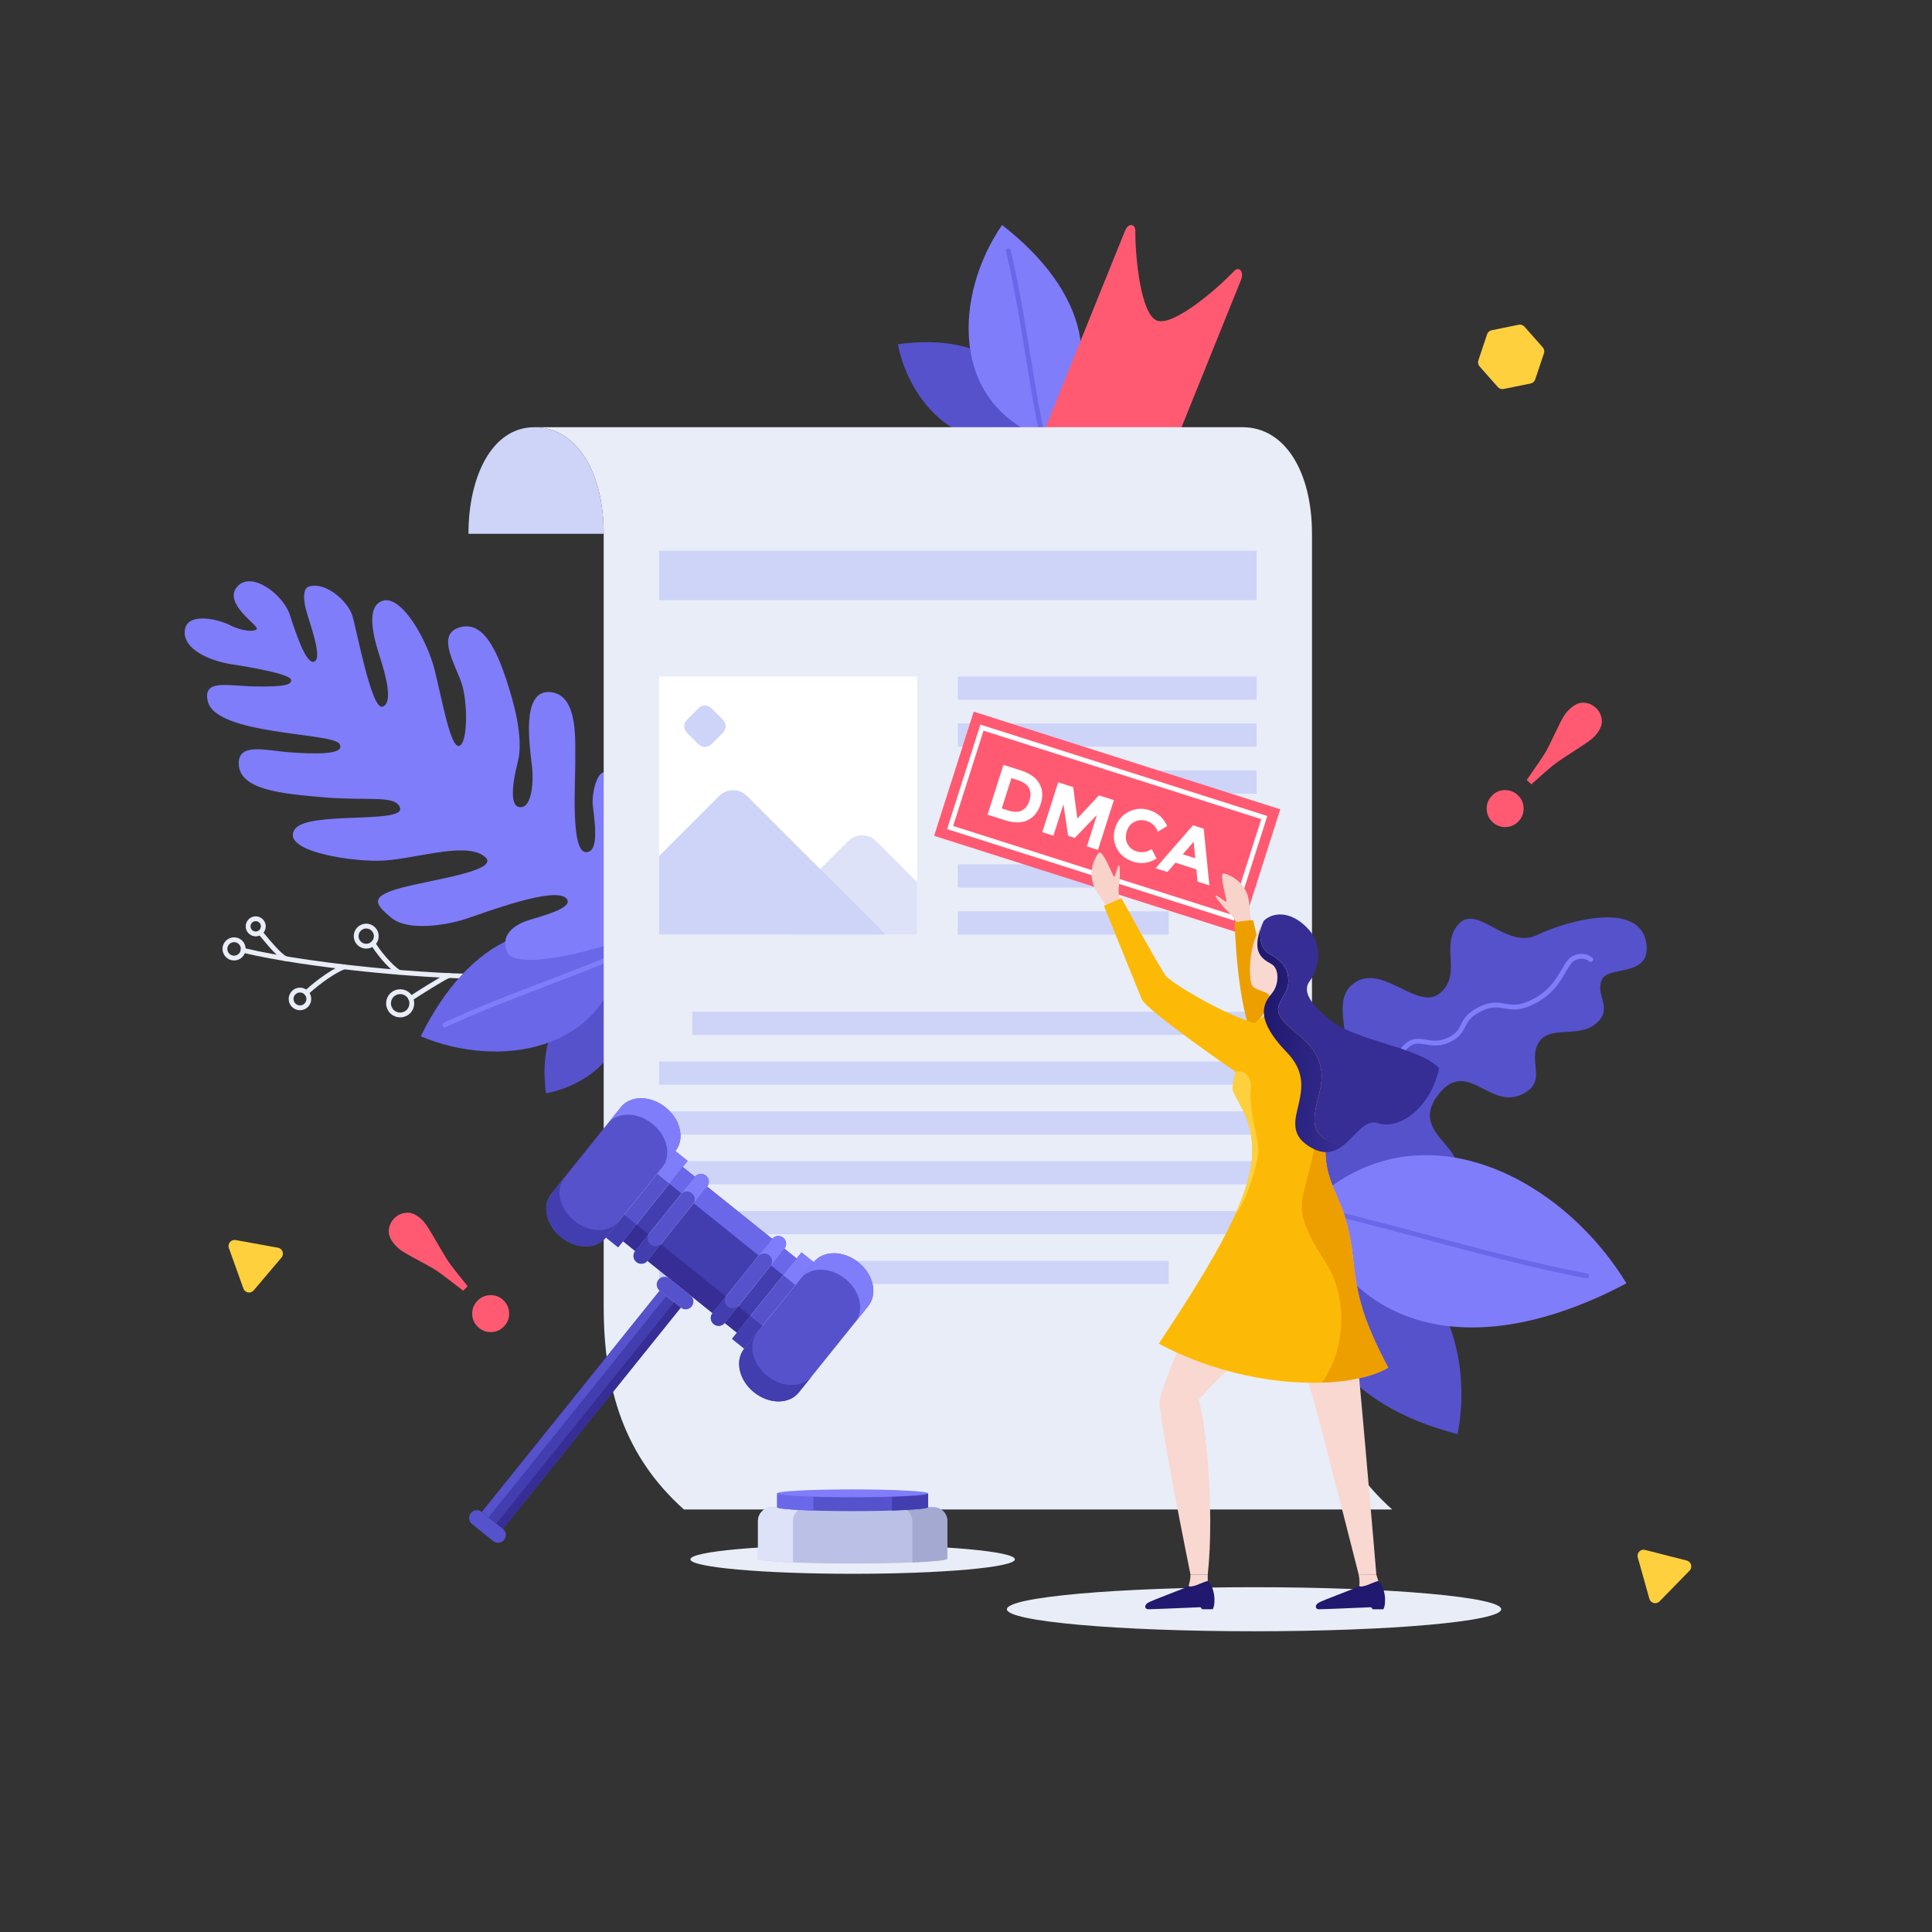 <?xml version="1.0" encoding="UTF-8" standalone="no"?>
<svg
   xmlns:dc="http://purl.org/dc/elements/1.1/"
   xmlns:cc="http://creativecommons.org/ns#"
   xmlns:rdf="http://www.w3.org/1999/02/22-rdf-syntax-ns#"
   xmlns:svg="http://www.w3.org/2000/svg"
   xmlns="http://www.w3.org/2000/svg"
   xmlns:sodipodi="http://sodipodi.sourceforge.net/DTD/sodipodi-0.dtd"
   xmlns:inkscape="http://www.inkscape.org/namespaces/inkscape"
   version="1.1"
   id="svg2"
   xml:space="preserve"
   width="2666.667"
   height="2666.667"
   viewBox="0 0 2666.667 2666.667"
   sodipodi:docname="shutterstock_2093205100.eps"><rect x="0" y="0" width="2666.667" height="2666.667" fill="#333333" stroke="none"/><defs
     id="defs6"><clipPath
       clipPathUnits="userSpaceOnUse"
       id="clipPath168"><path
         d="m 13145.1,10127.9 c 120.1,-63.8 195.8,-141 195.7,-279.3 -0.1,-158.4 -156,-235.2 -90.9,-358.9 92.8,-176.4 371.3,-243.5 429.1,-554.4 57.9,-310.9 -304.8,-672.6 223,-796 -90.3,-67.7 -198.5,-99.8 -348.9,-3.6 -374.8,239.6 161.1,570.1 -230,974.3 -354,365.8 -225.9,522.2 -149.8,613.9 68.1,82 80.4,253.5 -13.5,302.1 -60.2,31.2 -96.4,62.1 -119.4,105 -28.4,53.1 -36.5,138.4 24.2,290.4 -24.4,-70.7 -31.1,-234.2 80.5,-293.5 z"
         id="path166" /></clipPath><linearGradient
       x1="0"
       y1="0"
       x2="1"
       y2="0"
       gradientUnits="userSpaceOnUse"
       gradientTransform="matrix(1141.35,-150.583,-150.583,-1141.35,12895.7,9313.6)"
       spreadMethod="pad"
       id="linearGradient176"><stop
         style="stop-opacity:1;stop-color:#20196f"
         offset="0"
         id="stop170" /><stop
         style="stop-opacity:1;stop-color:#20196f"
         offset="0.147"
         id="stop172" /><stop
         style="stop-opacity:1;stop-color:#362e94"
         offset="1"
         id="stop174" /></linearGradient></defs><sodipodi:namedview
     pagecolor="#ffffff"
     bordercolor="#666666"
     borderopacity="1"
     objecttolerance="10"
     gridtolerance="10"
     guidetolerance="10"
     inkscape:pageopacity="0"
     inkscape:pageshadow="2"
     inkscape:window-width="640"
     inkscape:window-height="480"
     id="namedview4" /><g
     id="g10"
     inkscape:groupmode="layer"
     inkscape:label="ink_ext_XXXXXX"
     transform="matrix(1.333,0,0,-1.333,0,2666.667)"><g
       id="g12"
       transform="scale(0.1)"><path
         d="m 4968.51,9870.7 c -578.19,0 -1771.53,107.1 -2456.94,269.5 -13.44,3.2 -21.75,16.7 -18.56,30.1 3.17,13.5 16.62,21.8 30.09,18.6 780.89,-185 2223.3,-298.1 2650.69,-261.5 13.86,1.4 25.87,-9 27.05,-22.7 1.17,-13.8 -9.02,-25.9 -22.77,-27.1 -54.57,-4.7 -125.63,-6.9 -209.56,-6.9"
         style="fill:#e9edf7;fill-opacity:1;fill-rule:nonzero;stroke:none"
         id="path36" /><path
         d="m 2489.82,10111.5 c -37.57,-36.5 -97.62,-35.6 -134.08,2 -36.47,37.6 -35.57,97.6 2.02,134.1 37.61,36.5 97.65,35.6 134.1,-2 36.46,-37.6 35.57,-97.7 -2.04,-134.1 z"
         style="fill:none;stroke:#e9edf7;stroke-width:50;stroke-linecap:round;stroke-linejoin:round;stroke-miterlimit:4;stroke-dasharray:none;stroke-opacity:1"
         id="path38" /><path
         d="m 3169.94,9595.4 c -36.38,-35.3 -94.56,-34.4 -129.84,2 -35.33,36.4 -34.44,94.6 1.96,129.8 36.41,35.4 94.55,34.5 129.86,-1.9 35.31,-36.4 34.43,-94.6 -1.98,-129.9 z"
         style="fill:none;stroke:#e9edf7;stroke-width:50;stroke-linecap:round;stroke-linejoin:round;stroke-miterlimit:4;stroke-dasharray:none;stroke-opacity:1"
         id="path40" /><path
         d="m 3864.69,10236.9 c -41.33,-40.1 -107.33,-39.1 -147.4,2.2 -40.06,41.3 -39.07,107.3 2.26,147.4 41.31,40.1 107.28,39 147.36,-2.3 40.07,-41.3 39.07,-107.3 -2.22,-147.3 z"
         style="fill:none;stroke:#e9edf7;stroke-width:50;stroke-linecap:round;stroke-linejoin:round;stroke-miterlimit:4;stroke-dasharray:none;stroke-opacity:1"
         id="path42" /><path
         d="m 4227.56,9529.4 c -47.8,-46.4 -124.19,-45.2 -170.56,2.6 -46.39,47.8 -45.23,124.2 2.58,170.5 47.79,46.4 124.18,45.3 170.57,-2.6 46.36,-47.8 45.22,-124.1 -2.59,-170.5 z"
         style="fill:none;stroke:#e9edf7;stroke-width:50;stroke-linecap:round;stroke-linejoin:round;stroke-miterlimit:4;stroke-dasharray:none;stroke-opacity:1"
         id="path44" /><path
         d="m 2702.71,10356.6 c -31.19,-30.3 -81.05,-29.5 -111.31,1.7 -30.28,31.1 -29.51,81 1.69,111.3 31.2,30.2 81.04,29.5 111.31,-1.7 30.26,-31.2 29.52,-81.1 -1.69,-111.3 z"
         style="fill:none;stroke:#e9edf7;stroke-width:50;stroke-linecap:round;stroke-linejoin:round;stroke-miterlimit:4;stroke-dasharray:none;stroke-opacity:1"
         id="path46" /><path
         d="m 2957.32,10053.1 c -3.62,0 -7.31,0.8 -10.79,2.4 -62.57,30 -158.36,141.7 -243.22,244 -11.31,13.6 -20.9,25.2 -28.15,33.6 -9,10.5 -7.79,26.3 2.68,35.3 10.45,9 26.26,7.8 35.26,-2.7 7.4,-8.6 17.17,-20.4 28.69,-34.3 54.66,-65.9 168.42,-203 226.35,-230.8 12.45,-5.9 17.71,-20.9 11.74,-33.3 -4.29,-9 -13.24,-14.2 -22.56,-14.2"
         style="fill:#e9edf7;fill-opacity:1;fill-rule:nonzero;stroke:none"
         id="path48" /><path
         d="m 3171.91,9700.3 c -6.53,0 -13.05,2.5 -17.95,7.6 -9.61,9.9 -9.37,25.7 0.54,35.3 51.98,50.4 236.9,208.9 399.27,273.9 12.83,5.2 27.38,-1.1 32.5,-13.9 5.14,-12.8 -1.1,-27.4 -13.92,-32.5 -157.56,-63.1 -342.21,-223.8 -383.03,-263.4 -4.86,-4.7 -11.14,-7 -17.41,-7"
         style="fill:#e9edf7;fill-opacity:1;fill-rule:nonzero;stroke:none"
         id="path50" /><path
         d="m 4132.15,9912.7 c -3.68,0 -7.43,0.8 -10.97,2.5 -88.71,43.5 -255.77,251.2 -279.77,312.5 -5.03,12.9 1.3,27.4 14.17,32.4 12.84,5.1 27.35,-1.3 32.38,-14.1 20.3,-51.9 180.44,-249.2 255.21,-285.8 12.4,-6.1 17.53,-21.1 11.46,-33.5 -4.34,-8.8 -13.22,-14 -22.48,-14"
         style="fill:#e9edf7;fill-opacity:1;fill-rule:nonzero;stroke:none"
         id="path52" /><path
         d="m 4253.08,9641.3 c -8.08,0 -16.01,3.9 -20.83,11.1 -7.65,11.5 -4.55,27 6.93,34.7 45.99,30.7 334.99,216.1 400.62,240.7 12.94,4.8 27.34,-1.7 32.2,-14.6 4.85,-13 -1.71,-27.4 -14.64,-32.2 -54.06,-20.3 -316.86,-186.4 -390.44,-235.5 -4.26,-2.8 -9.08,-4.2 -13.84,-4.2"
         style="fill:#e9edf7;fill-opacity:1;fill-rule:nonzero;stroke:none"
         id="path54" /><path
         d="m 10651.8,15544.8 c 1.4,685.7 -554.6,1006.1 -1354.86,896 122.36,-619.3 674.59,-1211.5 1354.86,-896"
         style="fill:#5652cc;fill-opacity:1;fill-rule:nonzero;stroke:none"
         id="path56" /><path
         d="m 10798.9,15470.3 c 680.1,660.4 459.6,1519.6 -422.9,2204.7 -494.37,-718.7 -546.58,-1836.4 422.9,-2204.7"
         style="fill:#807dfb;fill-opacity:1;fill-rule:nonzero;stroke:none"
         id="path58" /><path
         d="m 10798.9,15445.3 c -11.2,0 -21.4,7.5 -24.2,18.9 -44.5,176.5 -93.5,477.2 -145.3,795.5 -62.8,384.9 -133.8,821.1 -213.1,1141.7 -3.3,13.4 4.8,27 18.2,30.3 13.4,3.4 27,-4.8 30.3,-18.3 79.8,-322.5 151,-759.9 213.9,-1145.7 51.7,-317.2 100.5,-616.9 144.5,-791.3 3.3,-13.4 -4.8,-27 -18.2,-30.4 -2,-0.5 -4.1,-0.7 -6.1,-0.7"
         style="fill:#6b67e9;fill-opacity:1;fill-rule:nonzero;stroke:none"
         id="path60" /><path
         d="m 6372.24,9743.4 c -540.74,7.9 -798.83,-427.4 -719.82,-1059.5 489.5,90.4 961.88,520.1 719.82,1059.5"
         style="fill:#5652cc;fill-opacity:1;fill-rule:nonzero;stroke:none"
         id="path62" /><path
         d="m 6430.39,10134.3 c -784.33,532.5 -1581.24,142.8 -2073.72,-859.9 803.81,-338.9 1909.04,-164 2073.72,859.9"
         style="fill:#6b67e9;fill-opacity:1;fill-rule:nonzero;stroke:none"
         id="path64" /><path
         d="m 4605.67,9366.7 c -9.32,0 -18.27,5.2 -22.56,14.2 -5.96,12.4 -0.69,27.4 11.77,33.3 299.71,143.3 713.51,301.5 1078.6,441.1 300.32,114.7 583.99,223.2 746.03,301.5 12.43,6 27.37,0.8 33.38,-11.6 6.01,-12.4 0.81,-27.4 -11.63,-33.4 -163.94,-79.3 -448.58,-188.1 -749.94,-303.3 -364.2,-139.2 -776.97,-297 -1074.87,-439.4 -3.49,-1.7 -7.15,-2.4 -10.78,-2.4"
         style="fill:#807dfb;fill-opacity:1;fill-rule:nonzero;stroke:none"
         id="path66" /><path
         d="m 13736.5,7146.2 c -387.3,-940.4 196,-1692.5 1356.1,-1990.9 179.9,918.7 -245.3,2041.7 -1356.1,1990.9"
         style="fill:#5652cc;fill-opacity:1;fill-rule:nonzero;stroke:none"
         id="path68" /><path
         d="m 13559.1,7841.3 c -232.4,208.1 -325.1,719.2 -149.6,970.5 175.5,251.4 450.2,154.6 507.4,317.2 57.3,162.5 -102.2,493.7 63.1,660.6 293.7,296.8 689.1,-266.5 927.9,-70.1 238.8,196.4 -1.4,496.3 193.1,714.9 194.4,218.6 493.8,-265.2 815.6,-111 321.8,154.1 1064.4,356.7 1130,-86 51.8,-349.9 -381.1,-233.4 -454.5,-367.3 -83.8,-152.7 97.2,-282.2 -31.9,-430.2 -182.6,-209.3 -505.4,-33 -626.8,-229.5 -121.3,-196.5 100.9,-405.3 -173.8,-536.9 -340.1,-162.9 -570.9,386 -870.8,-8.6 -299.9,-394.6 321.3,-542.9 170.5,-812.6 -164.6,-294.3 -661,58.2 -722.9,-162.9 -84.2,-300.9 -416.8,-170.7 -777.3,151.9"
         style="fill:#5652cc;fill-opacity:1;fill-rule:nonzero;stroke:none"
         id="path70" /><path
         d="m 13502.1,7876.7 c -4.8,0 -9.6,1.4 -13.8,4.2 -11.5,7.7 -14.6,23.2 -7,34.7 12.3,18.5 23.7,52.6 36.9,92.1 31.6,95 75,225.1 182.6,276.6 54.8,26.3 113.9,44.3 171.2,61.7 92.6,28.3 188.4,57.5 268.1,122.3 165,134.1 216.6,297.5 262,441.6 35,110.8 68,215.4 147.5,286.6 74.4,66.7 146.7,54.7 216.5,43 66.9,-11.1 136,-22.6 226.7,20.9 86.8,41.6 108.6,84.5 133.7,134.2 29.4,58.1 62.7,123.9 197.4,188.4 115.4,55.3 189,42.3 260.1,29.8 67.4,-11.8 131.1,-23 236.8,21.7 206.6,87.3 289.3,228.9 349.6,332.4 39.7,67.9 71,121.6 123.1,143.3 118.4,49.4 192.2,-19 195.4,-21.9 10,-9.5 10.4,-25.4 0.9,-35.4 -9.5,-10 -25.3,-10.4 -35.4,-0.9 -2,1.8 -54.4,48.5 -141.6,12.1 -36.7,-15.3 -64.3,-62.6 -99.2,-122.4 -63.9,-109.6 -151.4,-259.5 -373.3,-353.2 -119.4,-50.5 -196.7,-36.9 -265,-24.9 -69.1,12.2 -128.9,22.6 -229.8,-25.7 -119.3,-57.2 -146.1,-110 -174.4,-165.8 -26.8,-53.1 -54.5,-107.9 -156.7,-156.9 -104.9,-50.2 -189,-36.2 -256.5,-25 -68.7,11.4 -118.3,19.8 -174.9,-31 -69.3,-62 -98.9,-155.8 -133.2,-264.4 -47.6,-150.8 -101.5,-321.7 -278.1,-465.3 -87.4,-71 -187.9,-101.6 -285.1,-131.3 -58.1,-17.7 -112.8,-34.4 -164.2,-59 -88.5,-42.4 -126.4,-156 -156.8,-247.3 -14.3,-42.9 -26.7,-80 -42.7,-104 -4.8,-7.3 -12.7,-11.2 -20.8,-11.2"
         style="fill:#807dfb;fill-opacity:1;fill-rule:nonzero;stroke:none"
         id="path72" /><path
         d="m 13528.4,7501.9 c 492.1,-1350.4 1817.4,-1579.5 3312.4,-785.2 -687.7,1130 -2201.7,1896.8 -3312.4,785.2"
         style="fill:#807dfb;fill-opacity:1;fill-rule:nonzero;stroke:none"
         id="path74" /><path
         d="m 16430.6,6768.8 c -1.5,0 -3,0.1 -4.5,0.4 -495.1,90 -1143.9,263.1 -1716.3,415.8 -471.3,125.8 -916.6,244.6 -1185.8,292.3 -13.6,2.4 -22.7,15.4 -20.2,29 2.4,13.6 15.1,22.8 28.9,20.2 271.4,-48.1 717.6,-167.1 1190,-293.2 571.5,-152.4 1219.3,-325.3 1712.4,-414.9 13.6,-2.5 22.6,-15.5 20.1,-29.1 -2.2,-12.1 -12.7,-20.5 -24.6,-20.5"
         style="fill:#6b67e9;fill-opacity:1;fill-rule:nonzero;stroke:none"
         id="path76" /><path
         d="m 6842.08,10475.2 c -56.67,-149.1 -1490.65,-593.2 -1593.49,-324.4 -80.12,209.2 140.07,298.9 222.54,325.1 129.92,41.4 449.01,120.6 403.15,211.9 -82.98,165.3 -864.38,-137.9 -1059.28,-200 -194.89,-62.2 -590.35,-129.8 -764.42,14.8 -174.07,144.6 -228.06,223.3 119.06,313.1 347.11,89.8 1052.84,181.3 836.45,329.1 -216.36,147.7 -747.64,-50.7 -1093.83,-52.7 -346.18,-1.9 -1005.89,111.9 -859.54,326.3 130.86,191.8 1143.65,51.9 1089.36,222.2 -43.42,136.2 -331.74,69.3 -785.85,108.1 -454.09,38.6 -882.34,79.7 -884.19,351.7 -1.46,218.4 284.02,132.3 529.17,114.5 245.11,-17.8 587.44,-29.6 512.69,88.3 -74.7,117.9 -1281.6,89 -1362.65,441.2 -53.64,233 205.84,157.2 492.19,152.6 286.33,-4.6 387.42,15.1 369.33,71.9 -18.09,56.8 -403.38,125.7 -616,158 -212.59,32.3 -506.47,151.2 -483.24,350.4 23.24,199.1 358.57,112.1 474.98,51.3 116.41,-60.9 253.27,-69.4 271.07,-34.5 17.79,34.8 -352.12,262.9 -204.65,435 147.47,172 479.8,-80.5 548.54,-296.2 68.73,-215.7 169.1,-504.7 247.79,-479.6 78.73,25 -0.88,274.8 -63.6,471.6 -62.71,196.8 -42.64,289.3 9.83,306 174.92,55.7 403.93,-153.3 449.75,-297.1 45.84,-143.8 197.77,-983.3 313.95,-946.2 116.21,37 25.99,345.9 -24.66,504.8 -50.65,158.9 -168.82,529.8 26.07,591.9 194.9,62.1 459.03,-403.9 536.77,-712.7 77.75,-308.7 165.84,-818.3 255.8,-789.6 89.95,28.6 88.09,449.1 26.58,642 -61.51,193 -268.69,506.3 -28.84,582.8 239.87,76.4 382.5,-202.7 503.28,-581.6 50.44,-158.3 171.38,-551.5 106.02,-806.5 -74.42,-290.3 -63.84,-447.1 2.8,-467.7 132.78,-41.1 164.17,223.2 143.78,416.8 -20.42,193.6 -120.05,791.3 183.57,771.3 303.63,-20 261.09,-521.2 263.96,-724.5 2.85,-203.4 -49.43,-920.4 107.34,-932.9 156.79,-12.6 83.55,372.6 73.62,494.5 -9.94,121.8 50.02,380.7 151.59,327.5 101.57,-53 654.3,-1262.7 553.21,-1528.5"
         style="fill:#807dfb;fill-opacity:1;fill-rule:nonzero;stroke:none"
         id="path78" /><path
         d="m 15544.4,3342.1 c 0,126 -1145.7,228.1 -2559.1,228.1 -1413.4,0 -2559.2,-102.1 -2559.2,-228.1 0,-126 1145.8,-228.1 2559.2,-228.1 1413.4,0 2559.1,102.1 2559.1,228.1"
         style="fill:#e9edf7;fill-opacity:1;fill-rule:nonzero;stroke:none"
         id="path80" /><path
         d="m 10508.8,3858.8 c 0,82.7 -752.17,149.7 -1680.05,149.7 -927.88,0 -1680.08,-67 -1680.08,-149.7 0,-82.7 752.2,-149.8 1680.08,-149.8 927.88,0 1680.05,67.1 1680.05,149.8"
         style="fill:#e9edf7;fill-opacity:1;fill-rule:nonzero;stroke:none"
         id="path82" /><path
         d="m 12777.6,17197.4 c -153.8,-165.2 -628.5,-580.2 -800.2,-510.9 -171.6,69.3 -225.2,697.6 -221.1,923.2 1.3,75.2 -69,95.5 -106.5,6.9 -37.9,-89.7 -881.6,-2183.9 -881.6,-2183.9 l 1209.1,-488.1 c 0,0 836.8,2071.7 872.9,2162.1 34,85.2 -21.4,145.8 -72.6,90.7"
         style="fill:#ff5a72;fill-opacity:1;fill-rule:nonzero;stroke:none"
         id="path84" /><path
         d="m 5533.03,15581.4 c -439.09,0 -682.37,-510.3 -682.37,-1103.6 H 5533.03 6251 c 0,640.8 -278.88,1103.6 -717.97,1103.6"
         style="fill:#ced3f8;fill-opacity:1;fill-rule:nonzero;stroke:none"
         id="path86" /><path
         d="m 13585,6475.1 c 0,858.6 0,7361.8 0,8002.7 0,640.8 -278.9,1103.6 -718,1103.6 H 5533.03 c 439.09,0 717.97,-462.8 717.97,-1103.6 0,-640.9 0,-7144.1 0,-8002.7 0,-858.5 216.58,-1550.5 830.71,-2100.4 h 7333.99 c -614.1,549.9 -830.7,1241.9 -830.7,2100.4"
         style="fill:#e9edf7;fill-opacity:1;fill-rule:nonzero;stroke:none"
         id="path88" /><path
         d="M 13011.2,12759.9 H 9917.99 v 240.4 h 3093.21 v -240.4"
         style="fill:#ced3f8;fill-opacity:1;fill-rule:nonzero;stroke:none"
         id="path90" /><path
         d="M 13011.2,9288.4 H 7168.08 v 240.4 h 5843.12 v -240.4"
         style="fill:#ced3f8;fill-opacity:1;fill-rule:nonzero;stroke:none"
         id="path92" /><path
         d="M 13011.2,8772.7 H 6824.81 v 240.4 h 6186.39 v -240.4"
         style="fill:#ced3f8;fill-opacity:1;fill-rule:nonzero;stroke:none"
         id="path94" /><path
         d="M 13011.2,12273.6 H 9917.99 v 240.4 h 3093.21 v -240.4"
         style="fill:#ced3f8;fill-opacity:1;fill-rule:nonzero;stroke:none"
         id="path96" /><path
         d="M 13011.2,11787.3 H 9917.99 v 240.4 h 3093.21 v -240.4"
         style="fill:#ced3f8;fill-opacity:1;fill-rule:nonzero;stroke:none"
         id="path98" /><path
         d="M 13011.2,11301 H 9917.99 v 240.4 H 13011.2 V 11301"
         style="fill:#ced3f8;fill-opacity:1;fill-rule:nonzero;stroke:none"
         id="path100" /><path
         d="M 13011.2,10814.7 H 9917.99 v 240.4 h 3093.21 v -240.4"
         style="fill:#ced3f8;fill-opacity:1;fill-rule:nonzero;stroke:none"
         id="path102" /><path
         d="M 12101.6,10328.4 H 9917.99 v 240.4 h 2183.61 v -240.4"
         style="fill:#ced3f8;fill-opacity:1;fill-rule:nonzero;stroke:none"
         id="path104" /><path
         d="M 13011.2,13790.9 H 6824.81 v 511.7 h 6186.39 v -511.7"
         style="fill:#ced3f8;fill-opacity:1;fill-rule:nonzero;stroke:none"
         id="path106" /><path
         d="M 13011.2,8256.9 H 6824.81 v 240.4 h 6186.39 v -240.4"
         style="fill:#ced3f8;fill-opacity:1;fill-rule:nonzero;stroke:none"
         id="path108" /><path
         d="M 13011.2,7741.2 H 6824.81 v 240.4 h 6186.39 v -240.4"
         style="fill:#ced3f8;fill-opacity:1;fill-rule:nonzero;stroke:none"
         id="path110" /><path
         d="M 13011.2,7225.4 H 6824.81 v 240.5 h 6186.39 v -240.5"
         style="fill:#ced3f8;fill-opacity:1;fill-rule:nonzero;stroke:none"
         id="path112" /><path
         d="M 12101.6,6709.7 H 6824.81 v 240.4 h 5276.79 v -240.4"
         style="fill:#ced3f8;fill-opacity:1;fill-rule:nonzero;stroke:none"
         id="path114" /><path
         d="M 9496.73,10328.4 H 6824.81 v 2671.9 h 2671.92 v -2671.9"
         style="fill:#ffffff;fill-opacity:1;fill-rule:nonzero;stroke:none"
         id="path116" /><path
         d="m 9496.73,10328.4 v 542.9 l -425.22,425.3 c -79.62,79.6 -208.72,79.6 -288.35,0 l -622.39,-622.4 v -345.8 h 1335.96"
         style="fill:#dde2f8;fill-opacity:1;fill-rule:nonzero;stroke:none"
         id="path118" /><path
         d="m 7447.2,11763.3 -622.39,-622.4 v -812.5 h 2345.68 l -1434.93,1434.9 c -79.63,79.6 -208.73,79.6 -288.36,0"
         style="fill:#ced3f8;fill-opacity:1;fill-rule:nonzero;stroke:none"
         id="path120" /><path
         d="m 7365.84,12672.2 120.7,-120.7 c 36.67,-36.6 36.67,-96.1 0,-132.8 l -120.7,-120.6 c -36.66,-36.7 -96.11,-36.7 -132.78,0 l -120.7,120.6 c -36.67,36.7 -36.67,96.2 0,132.8 l 120.7,120.7 c 36.67,36.7 96.12,36.7 132.78,0"
         style="fill:#ced3f8;fill-opacity:1;fill-rule:nonzero;stroke:none"
         id="path122" /><path
         d="M 9672.58,11350.6 10082.2,12636.4 13256.6,11625 12847,10339.3 9672.58,11350.6"
         style="fill:#ff5a72;fill-opacity:1;fill-rule:nonzero;stroke:none"
         id="path124" /><path
         d="m 12761.4,10504.9 -2923.2,931.3 329.6,1034.5 2923.2,-931.3 z"
         style="fill:none;stroke:#ffffff;stroke-width:50;stroke-linecap:butt;stroke-linejoin:miter;stroke-miterlimit:10;stroke-dasharray:none;stroke-opacity:1"
         id="path126" /><path
         d="m 12247.2,11159.2 112.6,129.1 16.5,-170.2 z m 216.8,264.9 -111.4,35.5 -387,-444.7 122.4,-39 83.5,96.1 216.1,-68.9 12.5,-126.6 122.4,-39 z m -589.7,79.8 c 54.1,-17.3 92.2,-54.3 114.1,-111.1 l 97.4,58.3 c -36.5,82.6 -97,137.4 -181.6,164.3 -75.8,24.2 -147.9,19 -216.6,-15.5 -68.7,-34.5 -115.2,-89.9 -139.6,-166.4 -24.3,-76.4 -18.8,-147.9 16.6,-214.5 35.4,-66.5 92.8,-112.4 172.2,-137.7 79.5,-25.3 158.9,-14.4 238.5,32.9 l -49.6,99.5 c -50.1,-33.4 -103.5,-41 -160.1,-23 -41.3,13.2 -71.8,38.9 -91.6,77.2 -19.8,38.2 -22,81.3 -6.7,129.3 15.3,47.9 42.8,81.1 82.5,99.6 39.7,18.5 81.3,20.9 124.5,7.1 z m -719.2,25.2 -42.5,325.5 -155.6,49.6 -164.3,-515.6 115.1,-36.7 103.4,324.6 48.9,-326 68.6,-21.8 229.2,237.3 -103.4,-324.6 115,-36.6 164.3,515.6 -154.9,49.4 z m -575.1,83.2 c -36.7,-17.5 -81.4,-17.9 -134,-1.1 l -73.1,23.2 99.9,313.5 64.2,-20.4 c 58.5,-18.7 97.6,-46.1 117.2,-82.4 19.5,-36.3 21.2,-79.8 5.1,-130.5 -16.1,-50.6 -42.6,-84.7 -79.3,-102.3 z m -8.1,414.6 -182.2,58 -164.3,-515.6 176.3,-56.2 c 98.4,-31.3 179,-31.3 241.8,0.2 62.8,31.4 107,87.2 132.6,167.4 25.5,80.2 20.8,150.6 -14,211.2 -34.8,60.7 -98.2,105.7 -190.2,135"
         style="fill:#ffffff;fill-opacity:1;fill-rule:nonzero;stroke:none"
         id="path128" /><path
         d="m 16386.3,12728.8 c 51.6,0.7 96.6,-16.1 135,-50.5 37.3,-33.4 58.9,-75.9 64.6,-127.4 5.7,-51.6 -18,-107 -71,-166.3 -16.7,-18.6 -46.4,-42.7 -89.1,-72.1 -42.7,-29.5 -114.1,-76.5 -214.3,-140.9 -60.4,-38.8 -108.6,-73 -144.5,-102.7 -35.9,-29.6 -106,-91.1 -210.3,-184.5 l -48.6,43.5 c 101,144.8 162.4,235 184.5,270.7 22,35.6 49.5,88.5 82.7,158.6 42.5,89.5 71.3,148.7 86.4,177.6 23.5,45.2 44.7,78.1 63.3,99 56,62.5 109.8,94.2 161.3,95 z m -811.7,-905.3 c 52.4,2.9 98.4,-13.4 137.9,-48.7 39.5,-35.4 60.7,-79.3 63.6,-131.8 2.9,-52.5 -13.3,-98.5 -48.6,-138 -35.4,-39.5 -79.3,-60.7 -131.8,-63.6 -52.5,-2.9 -98.5,13.3 -138,48.7 -39.5,35.3 -60.7,79.3 -63.6,131.8 -3,52.5 13.3,98.5 48.7,138 35.3,39.5 79.2,60.7 131.8,63.6"
         style="fill:#ff5a72;fill-opacity:1;fill-rule:nonzero;stroke:none"
         id="path130" /><path
         d="m 4025.27,7257.4 c 1.79,51.6 20.79,95.7 57.04,132.4 35.19,35.6 78.69,55 130.46,58.1 51.8,3.2 105.97,-23.2 162.53,-79.1 17.8,-17.6 40.36,-48.4 67.67,-92.5 27.36,-44.1 70.73,-117.8 130.17,-221 35.75,-62.3 67.55,-112.1 95.38,-149.4 27.79,-37.4 85.75,-110.4 173.86,-219.2 l -45.8,-46.4 c -139.66,108 -226.71,173.9 -261.23,197.6 -34.5,23.8 -85.94,53.9 -154.38,90.5 -87.22,46.9 -144.93,78.5 -173.12,95 -43.91,25.8 -75.77,48.5 -95.69,68.2 -59.68,59 -88.66,114.3 -86.89,165.8 z m 864.06,-855.5 c -0.3,52.5 18.17,97.7 55.46,135.4 37.27,37.7 82.18,56.7 134.74,57 52.59,0.3 97.73,-18.1 135.44,-55.4 37.71,-37.3 56.72,-82.2 57,-134.8 0.32,-52.6 -18.15,-97.7 -55.41,-135.4 -37.29,-37.7 -82.21,-56.7 -134.78,-57 -52.58,-0.4 -97.72,18.1 -135.42,55.4 -37.71,37.3 -56.71,82.2 -57.03,134.8"
         style="fill:#ff5a72;fill-opacity:1;fill-rule:nonzero;stroke:none"
         id="path132" /><path
         d="m 12814.6,10395 c -3.6,39.4 -12.7,70.5 -58.8,126.8 -46,56.4 -70.3,70.8 -90.9,97.8 -20.5,27 -89.8,102.3 -75.5,110.7 14.3,8.4 103,-71.1 110.6,-61.2 7.5,9.9 -85.7,300.3 -25.9,290.6 59.7,-9.8 199.5,-81.4 245.1,-227.5 30.4,-97.7 13.5,-204.9 41.3,-263.5 -21.8,-85.7 -76.5,-108.3 -145.9,-73.7"
         style="fill:#f7d3c9;fill-opacity:1;fill-rule:nonzero;stroke:none"
         id="path134" /><path
         d="m 13852.3,8960.6 c -150,112.2 -549.3,290.8 -671.9,696.2 -78.6,260.1 -204.3,819.7 -204.3,819.7 -86.7,-0.9 -192,-21.7 -192,-21.7 12,-343.7 60.4,-1057.2 269.3,-1355.4 384.8,-549 798.9,-138.8 798.9,-138.8"
         style="fill:#ed9f00;fill-opacity:1;fill-rule:nonzero;stroke:none"
         id="path136" /><path
         d="m 12505.7,3634.2 c 0,36 0,65.3 0,65.3 h -178.4 c -2.3,-60.8 -13.6,-93.4 -20.5,-118.6 46.4,-17.8 114.3,28.1 198.9,53.3"
         style="fill:#f8d8d0;fill-opacity:1;fill-rule:nonzero;stroke:none"
         id="path138" /><path
         d="m 12505.7,3634.2 c -84.6,-25.2 -152.5,-71.1 -198.9,-53.3 -24.5,-17.8 -386.2,-147.9 -423,-173.1 -37.7,-25.8 -32.2,-65.8 7.7,-65.8 58.3,0 538.6,21.1 538.6,21.1 9.7,-10.5 17.6,-21.1 17.6,-21.1 h 109.8 c 32.7,56.7 23.8,227 -51.8,292.2"
         style="fill:#20196f;fill-opacity:1;fill-rule:nonzero;stroke:none"
         id="path140" /><path
         d="m 14272.1,3634.1 c -11.5,34.2 -20.5,65.3 -20.5,65.3 l -182.2,-1.7 c 8.3,-45.4 10.7,-91.7 3.9,-117 46.4,-17.8 114.2,28.2 198.8,53.4"
         style="fill:#f8d8d0;fill-opacity:1;fill-rule:nonzero;stroke:none"
         id="path142" /><path
         d="m 14272.1,3634.1 c -84.6,-25.2 -152.4,-71.2 -198.8,-53.4 -24.5,-17.8 -386.2,-147.9 -423,-173.1 -37.7,-25.8 -32.2,-65.8 7.7,-65.8 58.3,0 538.6,21.2 538.6,21.2 9.7,-10.6 17.6,-21.2 17.6,-21.2 h 109.7 c 32.8,56.8 23.9,227.1 -51.8,292.3"
         style="fill:#20196f;fill-opacity:1;fill-rule:nonzero;stroke:none"
         id="path144" /><path
         d="m 13920.8,7332.1 c 129.6,-302.4 89.3,-561.5 69.1,-781.8 44.4,-263.4 261.7,-2850.9 261.7,-2850.9 -64.8,0 -182.2,-1.7 -182.2,-1.7 0,0 -406.7,1609.9 -484.4,1869.3 -83.3,278.3 -431.4,1360.3 -414.1,1797.5 252.5,-23.3 749.9,-32.4 749.9,-32.4"
         style="fill:#f8d8d0;fill-opacity:1;fill-rule:nonzero;stroke:none"
         id="path146" /><path
         d="M 12763.3,7377.4 C 12651,7116.1 12020.8,5658.6 12007,5501.9 c -13.9,-156.6 320.3,-1802.4 320.3,-1802.4 h 178.4 c 75,684.3 -30.1,1648.9 -95.6,1809.9 257.9,304.2 974.9,899.1 1087.5,1049.6 176.5,235.9 203.6,511.6 169,752.7 -172.8,42.4 -903.3,65.7 -903.3,65.7"
         style="fill:#f8d8d0;fill-opacity:1;fill-rule:nonzero;stroke:none"
         id="path148" /><path
         d="m 13032.1,9443.3 c 59.7,63.4 130.1,203.1 110.3,253.2 -19.7,49.9 -166.3,49 -185.2,121.7 -25.4,98.2 -18,276.1 22,415.6 58.4,203.9 154,328.2 379,259.5 178.6,-54.5 277.4,-218.7 242.3,-407.9 -39.1,-211.1 -195.9,-398.4 -198.8,-474.2 -2.8,-75.8 45.7,-112.8 45.7,-112.8 l -415.3,-55.1"
         style="fill:#f8d8d0;fill-opacity:1;fill-rule:nonzero;stroke:none"
         id="path150" /><path
         d="m 11627.4,10661.1 c -21.5,33.5 -46.3,41.2 -44.7,114.4 1.7,73.1 12,99.6 11.6,133.7 -0.5,34.1 7.9,136.7 -8.7,134.5 -16.5,-2.1 -37.7,-120.1 -49.8,-116.9 -12.1,3.1 -118,291 -159.3,246.3 -41.2,-44.7 -107.8,-188 -53.4,-332 36.3,-96.3 116.1,-170.7 130.3,-234.4 70.3,-54.5 140.5,-16 174,54.4"
         style="fill:#f7d3c9;fill-opacity:1;fill-rule:nonzero;stroke:none"
         id="path152" /><path
         d="m 12761.4,8726.5 c 76.5,-191.3 202.9,-294 205.3,-637.3 3.2,-449.2 -368.3,-1096.2 -968.4,-1997.5 956.8,-506 2000.1,-473.8 2376.6,-247.9 -437.5,810.3 -297.7,1012.5 -433.4,1509 -74.6,272.8 -204.3,416.4 -216.4,697.4 -13.8,324.4 85.7,1022.9 -114.9,1324.8 -147.5,221.9 -436.3,198.5 -604.5,49.9 -175.3,-154.8 -244.3,-698.4 -244.3,-698.4"
         style="fill:#fcba06;fill-opacity:1;fill-rule:nonzero;stroke:none"
         id="path154" /><path
         d="m 14374.9,5843.8 c -437.5,810.3 -297.7,1012.5 -433.4,1509 -74.6,272.8 -204.3,416.4 -216.4,697.4 -13.7,320.2 83,1004.7 -107.5,1312.7 64.2,-116.8 -162.4,9 15.1,-609.5 77.9,-271.6 25.1,-433.9 -69.9,-844.4 -80.1,-345.8 -192.6,-436 155.9,-962.7 242.1,-365.7 220.5,-914.1 -31.8,-1257.4 299.3,10 543.2,68 688,154.9"
         style="fill:#ed9f00;fill-opacity:1;fill-rule:nonzero;stroke:none"
         id="path156" /><path
         d="m 11611.6,10704.4 c 0,0 368.2,-668 455,-798.7 53.4,-80.3 844.7,-558.5 1132.7,-523.9 91.9,11.1 -137.9,-620.3 -406.6,-474.2 0,0 -922,634.4 -970.6,751.7 -48.6,117.3 -391.2,966.3 -391.2,966.3 l 180.7,78.8"
         style="fill:#fcba06;fill-opacity:1;fill-rule:nonzero;stroke:none"
         id="path158" /><path
         d="m 13026.2,8053.4 c -22.9,-140.3 -97.8,-446 -239.3,-631.1 0,0.1 0,0.1 0,0.2 117.6,259 181.2,480 179.8,666.7 -2.4,343.3 -128.8,446 -205.3,637.3 0,0 16,100.4 31.3,181.1 88.5,23.6 172.2,-48.2 159.1,-175.5 -25.8,-249.1 97.3,-538.4 74.4,-678.7"
         style="fill:#ffd03e;fill-opacity:1;fill-rule:nonzero;stroke:none"
         id="path160" /><g
         id="g162"><g
           id="g164"
           clip-path="url(#clipPath168)"><path
             d="m 13145.1,10127.9 c 120.1,-63.8 195.8,-141 195.7,-279.3 -0.1,-158.4 -156,-235.2 -90.9,-358.9 92.8,-176.4 371.3,-243.5 429.1,-554.4 57.9,-310.9 -304.8,-672.6 223,-796 -90.3,-67.7 -198.5,-99.8 -348.9,-3.6 -374.8,239.6 161.1,570.1 -230,974.3 -354,365.8 -225.9,522.2 -149.8,613.9 68.1,82 80.4,253.5 -13.5,302.1 -60.2,31.2 -96.4,62.1 -119.4,105 -28.4,53.1 -36.5,138.4 24.2,290.4 -24.4,-70.7 -31.1,-234.2 80.5,-293.5"
             style="fill:url(#linearGradient176);fill-opacity:1;fill-rule:nonzero;stroke:none"
             id="path178" /></g></g><path
         d="m 13540.4,10391.9 c 181.4,-192.4 99.4,-442.4 20,-547.4 -56.7,-75.1 -46.4,-196.7 214.2,-401.9 289,-227.6 917,-275.8 1127.3,-499.6 -86.4,-399.9 -404.8,-644.2 -633.2,-567.5 -136.8,45.9 -232,-135 -366.7,-236.2 -527.8,123.4 -165.1,485.1 -223,796 -57.8,310.9 -336.3,378 -429.1,554.4 -65.1,123.7 90.8,200.5 90.9,358.9 0.1,138.3 -75.6,215.5 -195.7,279.3 -111.6,59.3 -104.9,222.8 -80.5,293.5 6.2,15.4 12.8,31.2 20.4,48 85.7,86.5 274,114.9 455.4,-77.5"
         style="fill:#362e94;fill-opacity:1;fill-rule:nonzero;stroke:none"
         id="path180" /><path
         d="M 9665.44,4398.6 H 7992.07 c -79.34,0 -143.66,-64.3 -143.66,-143.6 v -389 c 0,-28.1 438.91,-50.9 980.34,-50.9 541.43,0 980.35,22.8 980.35,50.9 v 389 c 0,79.3 -64.32,143.6 -143.66,143.6"
         style="fill:#bbc0e6;fill-opacity:1;fill-rule:nonzero;stroke:none"
         id="path182" /><path
         d="m 7848.41,4255 v -389 c 0,-15.9 141.22,-30.1 362.14,-39.5 V 4255 c 0,79.3 64.31,143.6 143.65,143.6 h -362.13 c -79.34,0 -143.66,-64.3 -143.66,-143.6"
         style="fill:#dde2f8;fill-opacity:1;fill-rule:nonzero;stroke:none"
         id="path184" /><path
         d="m 9809.1,4255 v -389 c 0,-15.9 -141.22,-30.1 -362.14,-39.5 V 4255 c 0,79.3 -64.32,143.6 -143.65,143.6 h 362.13 c 79.34,0 143.66,-64.3 143.66,-143.6"
         style="fill:#a3a9d0;fill-opacity:1;fill-rule:nonzero;stroke:none"
         id="path186" /><path
         d="m 8046.97,4542.3 v -143.7 c 0,-22.4 350.02,-40.6 781.78,-40.6 431.77,0 781.78,18.2 781.78,40.6 v 143.7 H 8046.97"
         style="fill:#5652cc;fill-opacity:1;fill-rule:nonzero;stroke:none"
         id="path188" /><path
         d="m 8421.9,4363.9 v 178.4 h -374.93 v -143.7 c 0,-14.7 150.1,-27.5 374.93,-34.7"
         style="fill:#6b67e9;fill-opacity:1;fill-rule:nonzero;stroke:none"
         id="path190" /><path
         d="m 9235.61,4363.9 v 178.4 h 374.92 v -143.7 c 0,-14.7 -150.09,-27.5 -374.92,-34.7"
         style="fill:#423eaf;fill-opacity:1;fill-rule:nonzero;stroke:none"
         id="path192" /><path
         d="m 8046.97,4542.3 c 0,22.4 350.02,40.6 781.78,40.6 431.77,0 781.78,-18.2 781.78,-40.6 0,-22.5 -350.01,-40.6 -781.78,-40.6 -431.76,0 -781.78,18.1 -781.78,40.6"
         style="fill:#807dfb;fill-opacity:1;fill-rule:nonzero;stroke:none"
         id="path194" /><path
         d="m 7377.84,6408.2 617.82,768.8 -673.98,541.6 -617.82,-768.7 673.98,-541.7"
         style="fill:#423eaf;fill-opacity:1;fill-rule:nonzero;stroke:none"
         id="path196" /><path
         d="m 7856.85,7004.2 138.81,172.8 -673.98,541.6 -138.81,-172.7 673.98,-541.7"
         style="fill:#6b67e9;fill-opacity:1;fill-rule:nonzero;stroke:none"
         id="path198" /><path
         d="m 7377.84,6408.2 138.81,172.7 -673.98,541.7 -138.82,-172.7 673.99,-541.7"
         style="fill:#362e94;fill-opacity:1;fill-rule:nonzero;stroke:none"
         id="path200" /><path
         d="m 7504.2,6306.6 617.83,768.8 126.37,-101.6 -617.82,-768.7 -126.38,101.5"
         style="fill:#423eaf;fill-opacity:1;fill-rule:nonzero;stroke:none"
         id="path202" /><path
         d="m 8109.59,6801.1 138.81,172.7 -126.37,101.6 -138.81,-172.7 126.37,-101.6"
         style="fill:#6b67e9;fill-opacity:1;fill-rule:nonzero;stroke:none"
         id="path204" /><path
         d="m 7630.58,6205.1 138.8,172.7 -126.36,101.6 -138.82,-172.8 126.38,-101.5"
         style="fill:#362e94;fill-opacity:1;fill-rule:nonzero;stroke:none"
         id="path206" /><path
         d="m 6577.48,7051.4 617.82,768.8 -126.37,101.5 -617.82,-768.7 126.37,-101.6"
         style="fill:#423eaf;fill-opacity:1;fill-rule:nonzero;stroke:none"
         id="path208" /><path
         d="m 7056.49,7647.5 138.81,172.7 -126.37,101.5 -138.8,-172.7 126.36,-101.5"
         style="fill:#6b67e9;fill-opacity:1;fill-rule:nonzero;stroke:none"
         id="path210" /><path
         d="m 6577.48,7051.4 138.81,172.7 -126.37,101.6 -138.81,-172.7 126.37,-101.6"
         style="fill:#362e94;fill-opacity:1;fill-rule:nonzero;stroke:none"
         id="path212" /><path
         d="m 6577.48,7051.4 617.82,768.8 c 28.05,34.9 79.07,40.4 113.97,12.4 34.9,-28.1 40.45,-79.1 12.4,-114 l -617.82,-768.7 c -28.04,-34.9 -79.06,-40.5 -113.96,-12.4 -34.9,28 -40.45,79 -12.41,113.9"
         style="fill:#5652cc;fill-opacity:1;fill-rule:nonzero;stroke:none"
         id="path214" /><path
         d="m 7163.28,7650.9 c -34.9,28.1 -85.92,22.5 -113.96,-12.4 l 145.98,181.7 c 28.05,34.9 79.07,40.4 113.97,12.4 34.9,-28.1 40.45,-79.1 12.41,-114 l -146,-181.6 c 28.05,34.8 22.49,85.9 -12.4,113.9"
         style="fill:#807dfb;fill-opacity:1;fill-rule:nonzero;stroke:none"
         id="path216" /><path
         d="m 6735.88,7119.1 c -34.89,28 -40.45,79.1 -12.4,114 l -146,-181.7 c -28.05,-34.9 -22.49,-85.9 12.41,-113.9 34.9,-28.1 85.92,-22.5 113.96,12.4 l 145.99,181.6 c -28.04,-34.9 -79.06,-40.4 -113.96,-12.4"
         style="fill:#423eaf;fill-opacity:1;fill-rule:nonzero;stroke:none"
         id="path218" /><path
         d="m 7504.2,6306.6 617.83,768.8 c 28.04,34.9 22.49,85.9 -12.41,114 -34.89,28 -85.92,22.5 -113.96,-12.4 l -617.82,-768.8 c -28.05,-34.9 -22.49,-85.9 12.4,-114 34.9,-28 85.92,-22.5 113.96,12.4"
         style="fill:#5652cc;fill-opacity:1;fill-rule:nonzero;stroke:none"
         id="path220" /><path
         d="m 7963.63,7007.7 c -34.9,28.1 -85.92,22.5 -113.97,-12.4 l 146,181.7 c 28.04,34.9 79.07,40.4 113.96,12.4 34.9,-28.1 40.45,-79.1 12.41,-114 l -145.99,-181.7 c 28.04,34.9 22.49,86 -12.41,114"
         style="fill:#807dfb;fill-opacity:1;fill-rule:nonzero;stroke:none"
         id="path222" /><path
         d="m 7536.23,6475.9 c -34.9,28 -40.45,79.1 -12.4,114 l -145.99,-181.7 c -28.05,-34.9 -22.5,-85.9 12.4,-114 34.9,-28 85.92,-22.5 113.96,12.4 l 146,181.7 c -28.05,-34.9 -79.07,-40.4 -113.97,-12.4"
         style="fill:#423eaf;fill-opacity:1;fill-rule:nonzero;stroke:none"
         id="path224" /><path
         d="m 5709.24,7645.2 719.38,895.1 c 99.91,124.3 307.32,123.5 463.26,-1.8 155.95,-125.3 201.37,-327.7 101.46,-452 l -719.38,-895.2 c -99.91,-124.3 -307.32,-123.5 -463.26,1.9 -155.95,125.3 -201.37,327.7 -101.46,452"
         style="fill:#5652cc;fill-opacity:1;fill-rule:nonzero;stroke:none"
         id="path226" /><path
         d="m 6755.19,8368.4 c -155.95,125.3 -363.35,126.2 -463.27,1.8 l 136.7,170.1 c 99.91,124.3 307.32,123.5 463.26,-1.8 155.95,-125.3 201.37,-327.7 101.46,-452 l -136.69,-170.1 c 99.9,124.3 54.48,326.7 -101.46,452"
         style="fill:#807dfb;fill-opacity:1;fill-rule:nonzero;stroke:none"
         id="path228" /><path
         d="m 5947.39,7363.3 c -155.94,125.3 -201.36,327.7 -101.46,452 l -136.69,-170.1 c -99.91,-124.3 -54.48,-326.7 101.46,-452 155.94,-125.3 363.35,-126.2 463.26,-1.9 l 136.7,170.1 c -99.91,-124.3 -307.33,-123.5 -463.27,1.9"
         style="fill:#423eaf;fill-opacity:1;fill-rule:nonzero;stroke:none"
         id="path230" /><path
         d="m 8270.89,5586.5 719.38,895.1 c 99.91,124.3 54.49,326.7 -101.46,452 -155.94,125.4 -363.35,126.2 -463.26,1.9 l -719.38,-895.2 c -99.92,-124.3 -54.49,-326.7 101.46,-452 155.94,-125.3 363.35,-126.1 463.26,-1.8"
         style="fill:#5652cc;fill-opacity:1;fill-rule:nonzero;stroke:none"
         id="path232" /><path
         d="m 8752.12,6763.6 c -155.94,125.3 -363.36,126.1 -463.27,1.8 l 136.7,170.1 c 99.91,124.3 307.32,123.5 463.26,-1.9 155.95,-125.3 201.37,-327.7 101.46,-452 l -136.7,-170.1 c 99.92,124.3 54.49,326.7 -101.45,452.1"
         style="fill:#807dfb;fill-opacity:1;fill-rule:nonzero;stroke:none"
         id="path234" /><path
         d="m 7944.32,5758.4 c -155.94,125.3 -201.37,327.7 -101.45,452 l -136.7,-170.1 c -99.91,-124.3 -54.49,-326.7 101.46,-452 155.94,-125.3 363.35,-126.1 463.26,-1.8 l 136.69,170.1 c -99.9,-124.3 -307.32,-123.5 -463.26,1.8"
         style="fill:#423eaf;fill-opacity:1;fill-rule:nonzero;stroke:none"
         id="path236" /><path
         d="M 6931.69,6766.7 7150,6591.3 c 34.89,-28 40.45,-79.1 12.4,-114 -28.04,-34.9 -79.07,-40.4 -113.96,-12.4 l -218.31,175.5 c -34.9,28 -40.45,79.1 -12.41,113.9 28.05,34.9 79.08,40.5 113.97,12.4"
         style="fill:#5652cc;fill-opacity:1;fill-rule:nonzero;stroke:none"
         id="path238" /><path
         d="m 4989.36,4349.9 218.31,-175.4 c 34.89,-28.1 40.45,-79.1 12.4,-114 -28.04,-34.9 -79.06,-40.5 -113.96,-12.4 l -218.31,175.4 c -34.89,28.1 -40.45,79.1 -12.4,114 28.04,34.9 79.06,40.4 113.96,12.4"
         style="fill:#5652cc;fill-opacity:1;fill-rule:nonzero;stroke:none"
         id="path240" /><path
         d="M 5207.67,4174.5 7048.44,6464.9 6830.13,6640.4 4989.36,4349.9 5207.67,4174.5"
         style="fill:#423eaf;fill-opacity:1;fill-rule:nonzero;stroke:none"
         id="path242" /><path
         d="m 5207.67,4174.5 1840.77,2290.4 -68.15,54.8 -1840.77,-2290.5 68.15,-54.7"
         style="fill:#362e94;fill-opacity:1;fill-rule:nonzero;stroke:none"
         id="path244" /><path
         d="m 5058.73,4294.2 1840.77,2290.4 -68.16,54.8 -1840.77,-2290.5 68.16,-54.7"
         style="fill:#5652cc;fill-opacity:1;fill-rule:nonzero;stroke:none"
         id="path246" /><path
         d="m 6400.33,7089.8 719.39,895.1 -126.38,101.6 -719.38,-895.2 126.37,-101.5"
         style="fill:#5652cc;fill-opacity:1;fill-rule:nonzero;stroke:none"
         id="path248" /><path
         d="m 6400.33,7089.8 189.59,235.9 -126.37,101.6 -189.59,-236 126.37,-101.5"
         style="fill:#423eaf;fill-opacity:1;fill-rule:nonzero;stroke:none"
         id="path250" /><path
         d="m 6930.13,7749 189.59,235.9 -126.38,101.6 -189.59,-235.9 126.38,-101.6"
         style="fill:#807dfb;fill-opacity:1;fill-rule:nonzero;stroke:none"
         id="path252" /><path
         d="m 7579.79,6141.9 719.38,895.1 126.38,-101.5 -719.38,-895.2 -126.38,101.6"
         style="fill:#5652cc;fill-opacity:1;fill-rule:nonzero;stroke:none"
         id="path254" /><path
         d="m 7706.17,6040.3 189.59,235.9 -126.38,101.6 -189.59,-235.9 126.38,-101.6"
         style="fill:#423eaf;fill-opacity:1;fill-rule:nonzero;stroke:none"
         id="path256" /><path
         d="m 8235.96,6699.6 189.59,235.9 -126.38,101.5 -189.58,-235.9 126.37,-101.5"
         style="fill:#807dfb;fill-opacity:1;fill-rule:nonzero;stroke:none"
         id="path258" /><path
         d="m 15725.7,16642.4 -280.4,-56.9 c -21.9,-4.4 -39.8,-20.2 -46.9,-41.5 l -90.9,-271.2 c -7.1,-21.2 -2.4,-44.6 12.4,-61.4 l 189.5,-214.4 c 14.9,-16.7 37.5,-24.3 59.4,-19.8 l 280.3,56.9 c 22,4.4 39.9,20.2 47,41.4 l 90.9,271.3 c 7.1,21.2 2.3,44.6 -12.5,61.4 l -189.5,214.4 c -14.8,16.7 -37.4,24.3 -59.3,19.8"
         style="fill:#ffd03e;fill-opacity:1;fill-rule:nonzero;stroke:none"
         id="path260" /><path
         d="m 16958.3,3878.7 120.4,-428.5 c 13,-46.4 71.3,-61.3 105,-26.8 l 311,318.4 c 33.7,34.5 17.4,92.5 -29.3,104.5 l -431.3,110 c -46.7,11.9 -88.8,-31.2 -75.8,-77.6"
         style="fill:#ffd03e;fill-opacity:1;fill-rule:nonzero;stroke:none"
         id="path262" /><path
         d="m 2878.04,7085.4 -437.89,79.4 c -47.46,8.7 -86.42,-37.3 -70.12,-82.7 l 150.15,-419 c 16.26,-45.4 75.53,-56.1 106.69,-19.4 l 287.74,339.6 c 31.21,36.8 10.84,93.5 -36.57,102.1"
         style="fill:#ffd03e;fill-opacity:1;fill-rule:nonzero;stroke:none"
         id="path264" /></g></g></svg>
